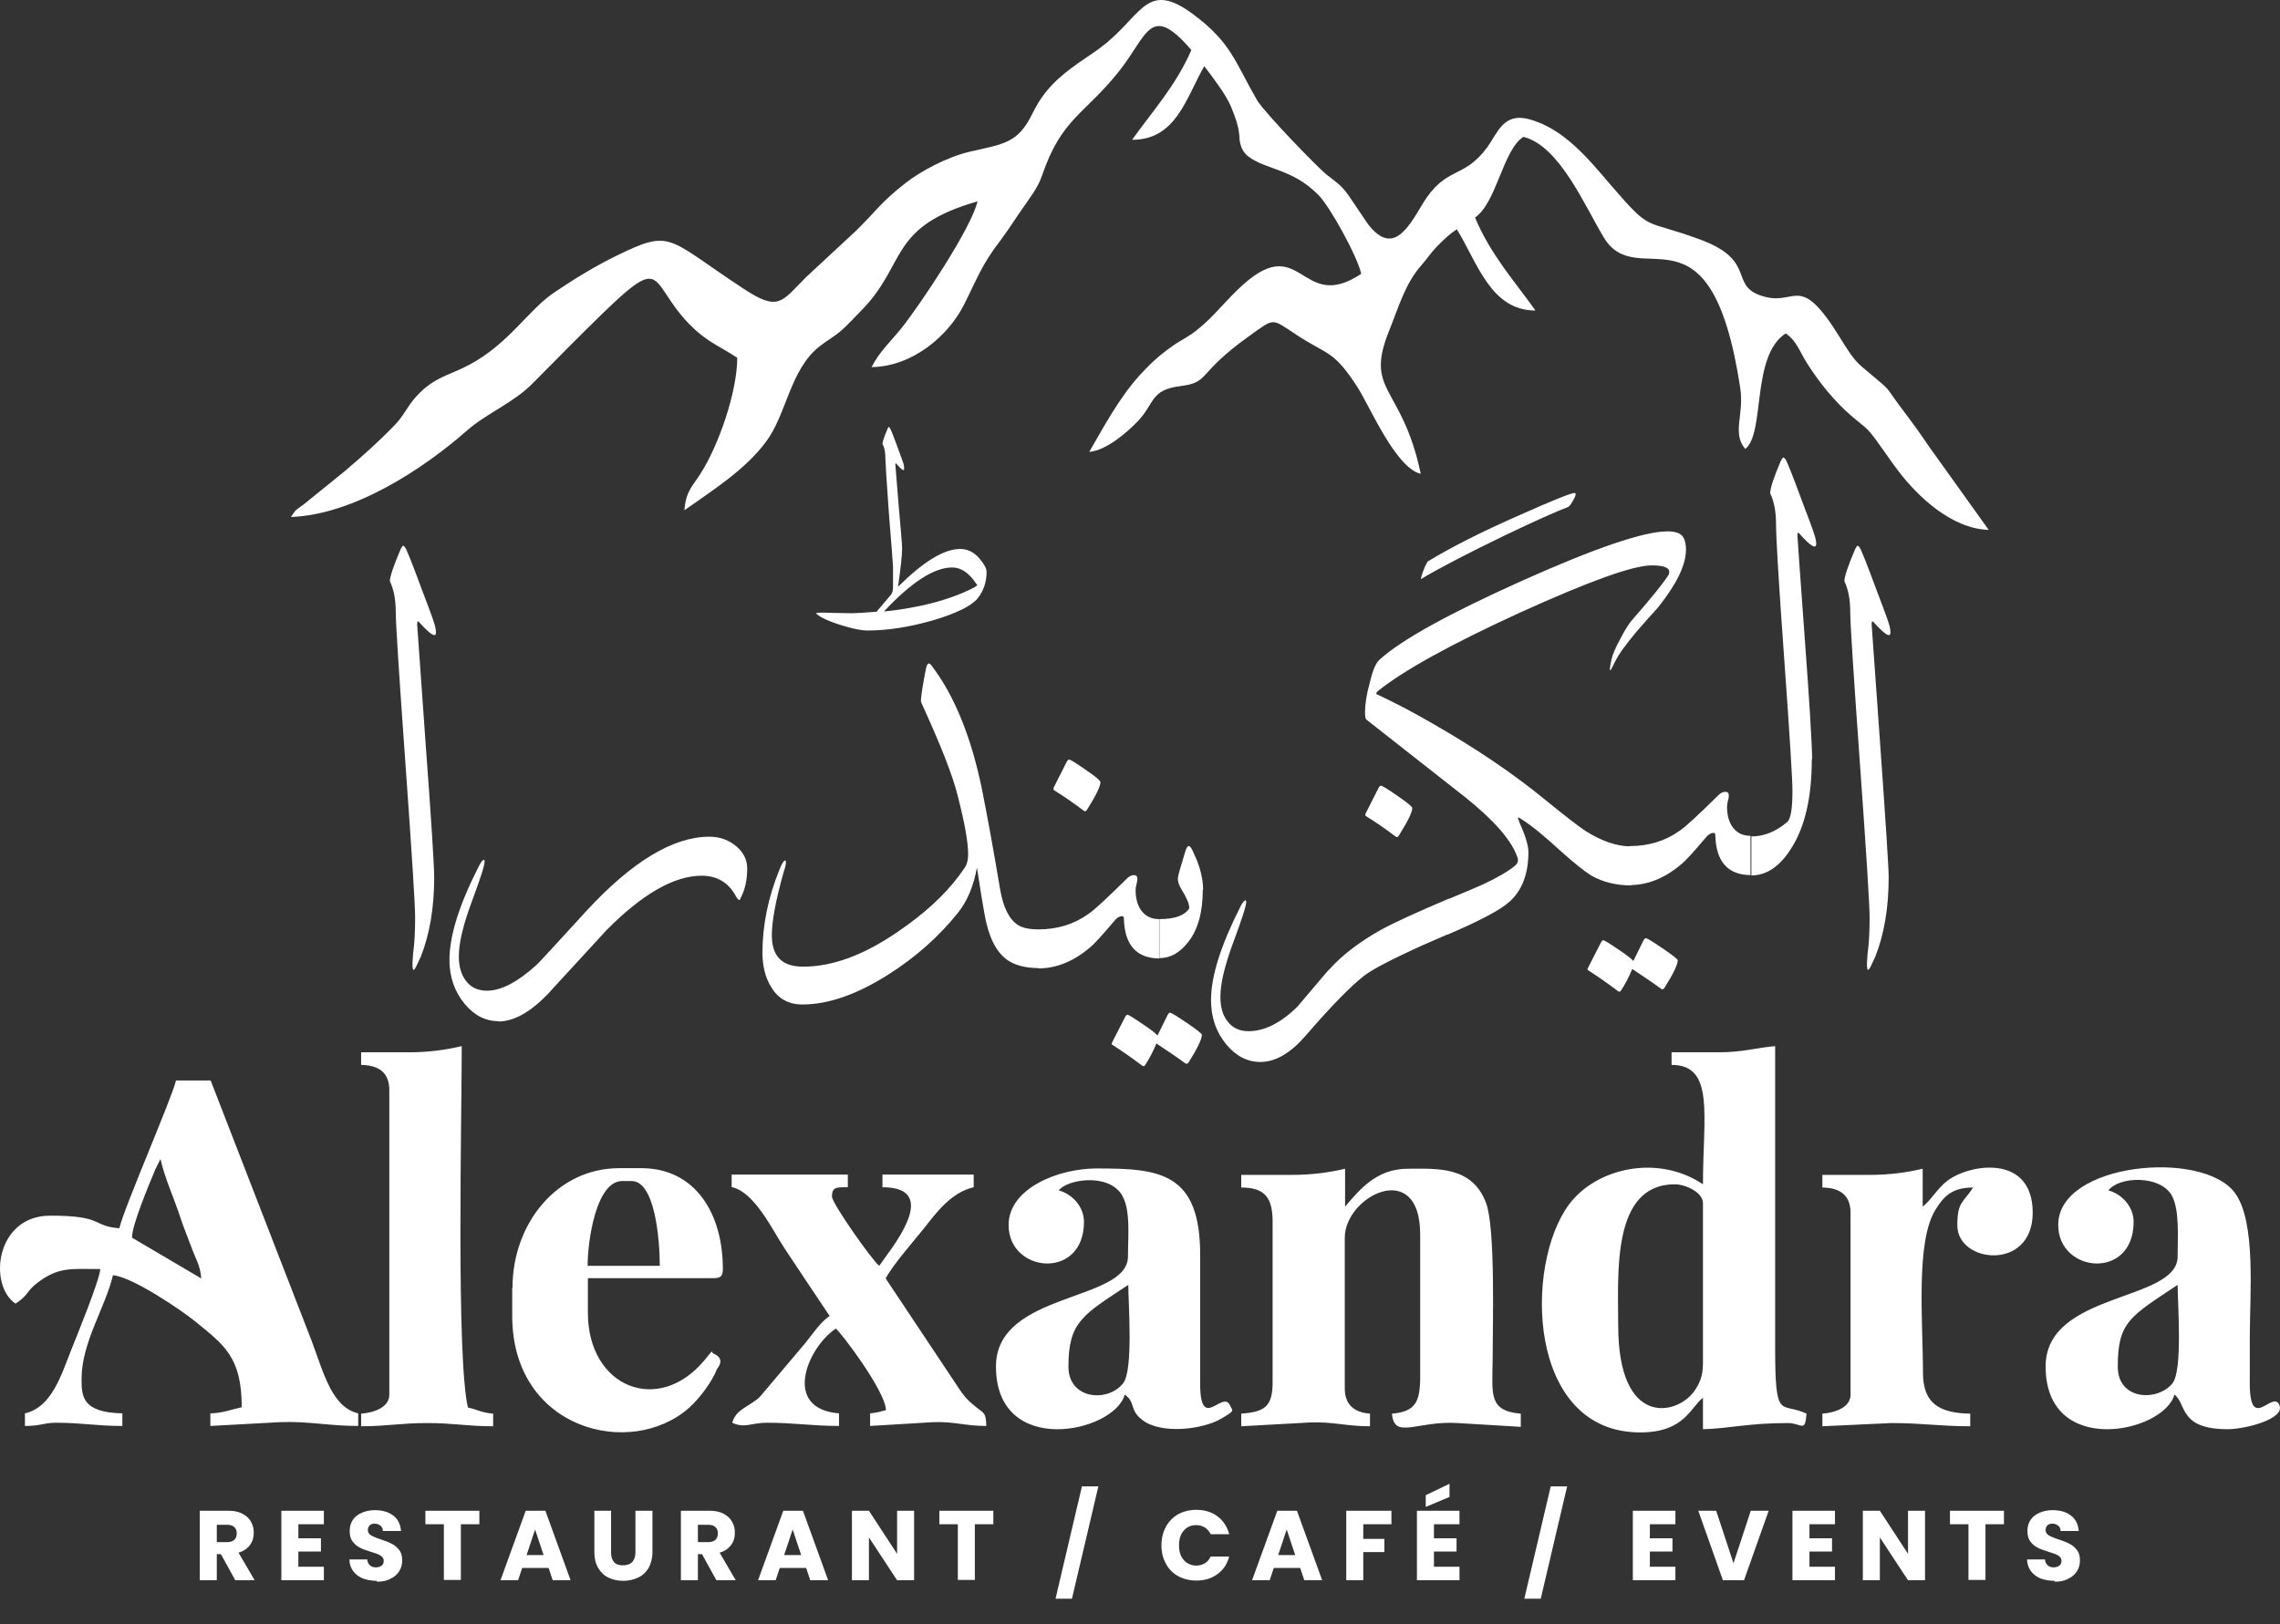 <svg width="80" height="57" viewBox="0 0 80 57" fill="none" xmlns="http://www.w3.org/2000/svg">
<rect x="0" y="0" width="80" height="57" fill="#333333" stroke="none"/>
<path fill-rule="evenodd" clip-rule="evenodd" d="M60.309 36.929H58.652V37.371C60.175 37.371 59.753 39.152 59.753 41.561C58.158 40.49 56.007 40.995 55.06 42.261C53.474 44.371 53.567 50.269 57.551 50.269C59.115 50.269 59.321 49.373 59.753 49.054V50.156C60.649 50.135 61.339 49.94 62.728 49.94C63.212 49.94 63.336 50.3 63.387 49.61C62.481 49.178 62.286 49.919 62.286 47.294V36.712C61.596 36.774 61.143 36.929 60.299 36.929M4.19 43.105C3.191 43.022 3.675 42.662 1.76 42.662C-0.154 42.662 -0.422 45.102 0.546 45.75C1.03 45.431 0.906 45.318 1.338 44.999C2.069 44.453 2.491 44.535 3.521 44.535C3.479 44.968 2.707 46.852 2.502 47.366C2.152 48.241 1.822 49.384 0.875 49.6V50.042C1.462 50.042 1.513 49.929 1.977 49.929C2.893 49.929 3.356 50.042 4.293 50.042V49.6C2.872 49.569 2.862 48.992 2.862 48.385C2.862 47.109 3.706 45.863 3.963 44.752C4.653 44.813 6.362 45.977 6.856 46.378C7.844 47.191 8.482 47.603 8.482 49.384C8.101 49.466 7.823 49.59 7.381 49.6V50.042L9.81 49.909C10.808 49.867 11.529 50.042 12.569 50.042V49.6C11.652 49.384 11.364 48.21 10.932 47.047L7.391 37.917H6.176C6.032 38.535 4.354 42.384 4.19 43.094V43.105ZM7.062 44.865L4.632 43.434C4.632 42.981 5.209 41.623 5.446 41.046L5.631 40.675C5.795 41.396 6.094 42.003 6.331 42.734C6.465 43.136 6.588 43.424 6.722 43.784C6.866 44.185 7.031 44.402 7.062 44.875V44.865ZM45.312 41.231H43.552V41.674C44.416 41.674 44.653 42.065 44.653 42.889V48.509C44.653 49.384 44.355 49.548 43.552 49.61V50.053L45.971 49.919C46.784 49.888 47.226 50.053 48.07 50.053V49.61C47.525 49.569 47.185 49.301 47.185 48.725V43.434C47.185 41.972 49.831 40.624 49.831 43.321V48.282C49.831 49.178 49.687 49.538 48.842 49.61C48.914 50.536 49.728 49.847 51.158 49.94L53.361 50.073V49.61C52.219 49.517 52.363 48.92 52.373 47.737C52.373 46.553 52.476 43.136 52.147 42.23C51.663 40.902 50.386 41.015 49.398 41.015C48.297 41.015 47.71 41.746 47.196 42.343V41.015C46.629 41.149 46.022 41.231 45.322 41.231H45.312ZM35.389 42.992C35.389 44.68 38.034 44.937 38.034 42.878C38.034 42.322 37.592 41.89 37.149 41.777C37.427 41.396 38.837 41.159 39.342 41.9C39.681 42.415 39.578 43.331 39.578 44.093C39.578 45.699 34.946 45.318 34.946 47.953C34.946 51.175 39.105 50.279 39.465 48.941C39.867 49.229 39.609 49.487 40.103 49.847C40.752 50.331 42.183 50.176 42.852 49.785C43.356 49.487 43.253 49.528 43.16 49.322C42.893 48.735 42.069 50.382 42.111 48.395V44.093C42.131 41.128 40.68 41.005 38.477 41.005C37.129 41.005 35.389 41.705 35.389 42.992ZM37.489 47.953C37.489 46.378 38.004 46.141 39.589 45.091C39.589 45.75 39.774 48.107 39.403 48.55C38.858 49.229 37.489 49.106 37.489 47.963V47.953ZM72.219 42.992C72.219 44.68 74.864 44.937 74.864 42.878C74.864 42.322 74.421 41.89 73.979 41.777C74.339 41.283 75.811 41.221 76.213 41.972C76.48 42.487 76.408 43.434 76.408 44.093C76.408 45.699 71.776 45.318 71.776 47.953C71.776 51.175 75.935 50.279 76.295 48.941C76.727 49.26 76.439 50.156 78.168 50.156C78.755 50.156 80.186 49.806 79.98 49.312C79.743 48.735 78.899 50.392 78.94 48.395C78.94 47.912 78.94 47.438 78.94 46.954C78.94 45.39 79.167 42.878 78.415 41.859C77.273 40.325 72.219 40.809 72.219 42.981V42.992ZM74.308 47.953C74.308 46.388 74.741 46.203 76.408 45.091C76.408 45.75 76.593 48.107 76.223 48.55C75.708 49.188 74.308 49.147 74.308 47.963V47.953ZM17.973 45.194V46.182C17.973 50.176 22.131 51.216 24.18 49.404C24.54 49.085 24.993 48.478 25.157 48.045C25.168 48.015 25.487 47.696 25.034 47.5C24.931 47.459 25.085 47.284 24.725 47.726C23.109 49.682 20.628 48.694 20.628 46.069V44.855H25.034C25.291 44.855 25.363 44.782 25.363 44.525C25.363 42.6 24.406 40.995 22.502 40.995H21.73C19.537 40.995 17.983 42.95 17.983 45.184L17.973 45.194ZM21.833 41.447H22.162C22.975 41.447 23.15 43.465 23.15 44.422H20.618C20.618 43.547 20.916 41.447 21.833 41.447ZM25.693 41.664C26.485 41.849 27.103 43.166 27.525 43.805C28.081 44.638 28.575 45.39 29.11 46.182C28.791 46.399 28.544 46.769 28.276 47.109L26.66 49.023C26.269 49.384 25.826 49.445 25.693 49.929C26.125 50.135 26.362 49.929 26.907 49.929C27.906 49.929 28.462 50.042 29.439 50.042V49.6C27.422 49.435 28.338 47.284 29.326 46.625C29.501 46.749 31.076 48.828 31.086 49.487C30.839 49.548 30.829 49.569 30.53 49.6V50.042L32.733 49.909C33.474 49.878 33.845 50.042 34.607 50.042C34.596 49.569 34.524 49.6 34.267 49.394C34.01 49.188 33.907 49.096 33.721 48.838L31.076 44.865C31.333 44.381 32.033 43.589 32.414 43.115C32.857 42.549 33.371 41.849 34.164 41.664V41.221H30.963V41.664C33.104 41.664 31.2 43.897 30.85 44.422C30.613 44.247 29.192 42.23 29.192 41.993C29.192 41.623 29.388 41.674 29.748 41.664V41.221H25.672V41.664H25.693ZM14.329 36.929H12.671V37.371C13.289 37.382 13.66 37.639 13.66 38.257V48.951C13.66 49.394 13.104 49.579 12.671 49.61V50.053C13.588 50.053 14.051 49.94 14.988 49.94C15.924 49.94 16.387 50.053 17.303 50.053V49.61C16.902 49.579 16.779 49.476 16.418 49.394C16.006 47.623 16.202 39.183 16.202 36.712C15.636 36.846 15.039 36.929 14.329 36.929ZM65.6 41.231H63.943V41.674C64.56 41.684 64.931 41.942 64.931 42.559V48.951C64.931 49.394 64.375 49.579 63.943 49.61V50.053L66.372 49.94C67.443 49.94 68.07 50.053 69.131 50.053V49.61C68.07 49.59 67.473 49.27 67.473 48.179C67.473 46.388 67.206 43.578 67.916 42.446C68.204 41.983 68.493 41.674 69.234 41.674C68.873 42.219 68.678 42.178 68.678 43.002C68.678 44.34 71.323 44.618 71.323 42.559C71.323 40.501 69.131 40.83 68.328 41.437C67.968 41.715 67.741 42.137 67.463 42.343V41.015C66.897 41.149 66.29 41.231 65.59 41.231H65.6ZM56.779 46.522C56.779 44.69 56.542 41.561 58.765 41.561C59.146 41.561 59.753 41.849 59.753 42.219V47.84C59.753 48.313 59.62 48.581 59.434 48.838C58.827 49.672 56.779 50.104 56.779 46.512V46.522Z" fill="white"/>
<path d="M13.886 21.478C13.886 21.036 13.814 20.675 13.68 20.398C13.68 20.243 13.804 19.862 14.061 19.265C14.102 19.193 14.123 19.152 14.144 19.152C14.175 19.152 14.205 19.193 14.247 19.265C14.319 19.42 14.494 19.852 14.751 20.552C15.029 21.283 15.194 21.725 15.245 21.9C15.286 22.034 15.296 22.127 15.296 22.199C15.296 22.394 15.101 22.271 14.71 21.838C14.658 21.777 14.638 21.797 14.638 21.921C14.638 21.962 14.741 23.362 14.936 26.121C15.142 28.879 15.235 30.433 15.235 30.784C15.235 31.844 15.08 32.78 14.761 33.583C14.689 33.738 14.627 33.861 14.597 33.933C14.535 34.047 14.494 34.067 14.483 33.985C14.463 33.902 14.473 33.727 14.494 33.47C14.545 33.11 14.566 32.678 14.566 32.194C14.566 31.751 14.452 29.96 14.226 26.8C13.999 23.64 13.886 21.869 13.886 21.489M17.499 35.838C17.046 35.838 16.645 35.642 16.305 35.23C15.955 34.808 15.77 34.294 15.77 33.686C15.77 32.832 16.12 31.73 16.81 30.382C16.882 30.238 16.943 30.176 16.974 30.176C16.995 30.176 17.005 30.207 17.005 30.228C17.005 30.372 16.851 30.845 16.552 31.648C16.254 32.451 16.099 33.089 16.099 33.563C16.099 33.913 16.182 34.201 16.346 34.417C16.521 34.654 16.768 34.767 17.087 34.767C17.582 34.767 18.158 34.468 18.827 33.861C18.899 33.8 19.486 33.161 20.577 31.967C22.183 30.228 23.624 29.363 24.89 29.363C25.25 29.363 25.569 29.476 25.827 29.692C26.084 29.909 26.218 30.166 26.218 30.475C26.218 30.835 26.156 31.164 26.022 31.442C25.981 31.535 25.96 31.586 25.94 31.586C25.909 31.586 25.868 31.535 25.816 31.442C25.559 30.969 25.157 30.732 24.622 30.732C23.655 30.732 22.543 31.37 21.287 32.636C20.587 33.398 19.887 34.16 19.187 34.921C18.58 35.539 18.014 35.848 17.479 35.848L17.499 35.838ZM34.216 20.593C34.216 20.593 34.278 20.552 34.288 20.542C34.288 20.542 34.288 20.511 34.257 20.49C34.01 20.109 33.722 19.914 33.413 19.914C32.775 19.914 31.982 20.428 31.015 21.458C31.364 21.427 31.787 21.365 32.291 21.262C33.063 21.097 33.701 20.871 34.205 20.603L34.216 20.593ZM31.529 20.573C32.404 19.708 33.125 19.265 33.691 19.265C33.948 19.265 34.185 19.378 34.38 19.615C34.535 19.8 34.617 19.955 34.617 20.068C34.617 20.418 34.514 20.737 34.298 21.005C34.072 21.272 33.547 21.53 32.713 21.777C31.879 22.014 31.117 22.127 30.428 22.127C30.242 22.127 29.975 22.075 29.625 21.972C29.275 21.869 29.007 21.767 28.801 21.653C28.729 21.602 28.678 21.571 28.657 21.55C28.637 21.53 28.637 21.52 28.657 21.509C28.678 21.509 28.729 21.499 28.801 21.499C28.843 21.499 28.976 21.499 29.223 21.509C29.471 21.509 29.676 21.52 29.872 21.52C30.037 21.52 30.335 21.499 30.757 21.468C30.953 21.241 31.117 21.046 31.262 20.871C31.313 20.809 31.334 20.717 31.334 20.593V19.883C31.334 19.811 31.282 19.183 31.189 18.009C31.107 16.857 31.066 16.208 31.066 16.095C31.066 15.899 31.045 15.724 30.963 15.58C30.963 15.508 31.025 15.323 31.148 15.035C31.169 14.993 31.179 14.983 31.189 14.983C31.2 14.983 31.21 15.004 31.231 15.035C31.272 15.107 31.354 15.312 31.478 15.652C31.611 16.002 31.684 16.229 31.714 16.311C31.714 16.363 31.725 16.414 31.725 16.455C31.725 16.548 31.632 16.486 31.447 16.27C31.426 16.249 31.416 16.27 31.416 16.311C31.416 16.332 31.457 16.795 31.529 17.701C31.611 18.606 31.653 19.121 31.653 19.245C31.653 19.492 31.601 19.945 31.509 20.603L31.529 20.573ZM28.184 33.923C29.203 33.923 30.304 33.522 31.488 32.708C32.414 32.081 33.135 31.422 33.65 30.732C33.804 30.516 33.886 30.403 33.886 30.392C33.938 30.3 33.969 30.156 33.969 29.97C33.969 29.538 33.845 28.869 33.608 27.942C33.433 27.222 33.001 26.131 32.322 24.649C32.301 24.608 32.322 24.433 32.373 24.103C32.425 23.794 32.466 23.568 32.497 23.434C32.538 23.269 32.6 23.238 32.682 23.352C33.485 24.402 34.082 25.863 34.463 27.737C34.627 28.57 34.844 29.723 35.091 31.206C35.204 31.854 35.41 32.266 35.719 32.461C35.873 32.564 36.12 32.616 36.46 32.616V33.974C35.976 33.974 35.595 33.871 35.327 33.676C34.936 33.388 34.679 32.852 34.545 32.081C34.494 31.802 34.401 31.257 34.278 30.444C34.164 31.092 33.938 31.628 33.608 32.039C32.939 32.873 32.126 33.594 31.169 34.201C30.067 34.901 29.059 35.251 28.153 35.251C27.669 35.251 27.299 35.045 27.062 34.644C26.856 34.314 26.753 33.913 26.753 33.429C26.753 32.472 26.949 31.504 27.35 30.516C27.432 30.3 27.504 30.197 27.546 30.197C27.566 30.197 27.576 30.217 27.576 30.269C27.576 30.331 27.556 30.433 27.504 30.578C27.227 31.555 27.082 32.307 27.082 32.822C27.082 33.563 27.443 33.923 28.174 33.923H28.184ZM36.974 27.716C36.974 27.716 36.954 27.665 36.974 27.634L37.427 26.738C37.458 26.687 37.479 26.656 37.51 26.656C37.561 26.656 37.757 26.779 38.096 27.016C38.446 27.253 38.611 27.397 38.611 27.448C38.611 27.603 38.457 27.912 38.148 28.406C38.107 28.468 38.076 28.488 38.035 28.457C37.695 28.2 37.345 27.953 36.974 27.726V27.716ZM40.69 33.635C39.877 33.635 39.455 33.161 39.434 32.225C39.434 32.173 39.414 32.153 39.362 32.153C39.29 32.153 39.208 32.194 39.136 32.276C38.683 32.811 38.395 33.13 38.251 33.244C37.674 33.738 37.067 33.985 36.429 33.985V32.616C37.088 32.616 37.674 32.441 38.179 32.081C38.385 31.947 38.837 31.525 39.548 30.825C39.62 30.753 39.702 30.711 39.784 30.711C39.867 30.711 39.908 30.753 39.908 30.835C39.908 30.876 39.908 30.938 39.877 31.02C39.856 31.113 39.846 31.185 39.846 31.236C39.846 31.494 39.898 31.72 40.011 31.905C40.165 32.142 40.382 32.255 40.67 32.255V33.624L40.69 33.635ZM40.618 36.332L40.968 35.621C40.999 35.57 41.02 35.539 41.05 35.539C41.102 35.539 41.298 35.663 41.648 35.899C41.998 36.136 42.172 36.28 42.172 36.311C42.172 36.465 42.018 36.785 41.709 37.279C41.668 37.33 41.637 37.351 41.596 37.32C41.287 37.093 40.948 36.867 40.577 36.62C40.453 36.908 40.33 37.155 40.196 37.351C40.165 37.412 40.134 37.433 40.083 37.402C39.743 37.145 39.393 36.898 39.023 36.661C39.002 36.661 39.002 36.62 39.023 36.579L39.476 35.693C39.507 35.642 39.527 35.611 39.558 35.611C39.599 35.611 39.764 35.714 40.052 35.91C40.351 36.105 40.536 36.249 40.618 36.342V36.332ZM42.203 31.216C42.203 31.998 42.039 32.616 41.699 33.048C41.411 33.429 41.071 33.624 40.68 33.624V32.255C41.215 32.255 41.565 32.132 41.73 31.875C41.73 31.72 41.637 31.504 41.452 31.206C41.37 31.072 41.328 30.948 41.328 30.825C41.328 30.753 41.421 30.423 41.596 29.857C41.637 29.744 41.668 29.692 41.709 29.692C41.761 29.692 41.812 29.765 41.874 29.919C42.1 30.382 42.214 30.825 42.214 31.226L42.203 31.216ZM47.916 28.632C47.916 28.632 47.896 28.581 47.916 28.55L48.369 27.654C48.4 27.603 48.421 27.572 48.452 27.572C48.503 27.572 48.699 27.695 49.038 27.932C49.388 28.169 49.553 28.313 49.553 28.354C49.553 28.509 49.398 28.817 49.09 29.311C49.048 29.373 49.018 29.394 48.976 29.363C48.637 29.106 48.287 28.859 47.916 28.632ZM46.619 34.047C47.093 33.511 47.721 33.038 48.482 32.616C48.935 32.369 49.728 32.008 50.84 31.535V32.77C50.14 33.069 49.615 33.305 49.275 33.47C48.596 33.789 48.122 34.047 47.865 34.242C47.402 34.602 46.712 35.302 45.816 36.342C45.281 36.959 44.756 37.268 44.221 37.268C43.768 37.268 43.367 37.062 43.027 36.651C42.677 36.229 42.492 35.714 42.492 35.096C42.492 34.252 42.842 33.161 43.531 31.802C43.603 31.658 43.665 31.597 43.696 31.597C43.717 31.597 43.727 31.628 43.727 31.648C43.727 31.792 43.572 32.266 43.274 33.069C42.975 33.871 42.821 34.51 42.821 34.983C42.821 35.343 42.903 35.632 43.068 35.838C43.243 36.074 43.49 36.188 43.809 36.188C44.365 36.188 44.941 35.899 45.518 35.333C45.878 34.901 46.249 34.479 46.609 34.047H46.619ZM50.088 19.708C50.901 19.214 51.972 18.668 53.31 18.081C54.483 17.556 55.132 17.299 55.255 17.299C55.276 17.299 55.286 17.32 55.286 17.34C55.286 17.392 55.255 17.464 55.183 17.587C55.122 17.701 55.06 17.773 55.019 17.793C54.638 17.937 53.886 18.267 52.775 18.802C51.539 19.399 50.562 19.903 49.851 20.325C49.893 20.14 49.965 19.934 50.088 19.708ZM48.369 24.391C49.018 24.7 49.645 25.029 50.263 25.39C51.756 26.244 53.073 27.129 54.216 28.066C54.947 28.663 55.42 29.023 55.626 29.157C56.192 29.517 56.727 29.703 57.232 29.703V31.072C56.717 31.072 56.254 30.959 55.842 30.732C55.595 30.578 55.235 30.289 54.761 29.867C54.236 29.384 53.794 29.013 53.413 28.766C53.331 28.715 53.279 28.684 53.269 28.684C53.248 28.684 53.269 28.745 53.32 28.879C53.526 29.332 53.629 29.682 53.629 29.898C53.629 30.67 53.403 31.257 52.96 31.648C52.641 31.936 51.92 32.317 50.788 32.801V31.566C51.437 31.298 51.838 31.123 52.003 31.051C52.538 30.804 52.919 30.578 53.156 30.382C53.258 30.3 53.289 30.197 53.238 30.073C53.032 29.486 52.425 28.787 51.406 27.973C50.253 27.068 49.1 26.162 47.947 25.256C47.906 25.225 47.896 25.143 47.896 24.988C47.896 24.71 47.947 24.371 48.06 23.969C48.163 23.527 48.276 23.259 48.41 23.146C49.182 22.446 50.85 21.53 53.392 20.387C55.966 19.234 57.674 18.648 58.508 18.648C58.755 18.648 58.92 18.699 59.013 18.792C59.105 18.895 59.157 19.059 59.157 19.286C59.157 19.831 58.827 20.5 58.179 21.314C57.932 21.581 57.695 21.859 57.448 22.137C57.067 22.59 56.799 22.95 56.666 23.228C56.573 23.424 56.511 23.527 56.501 23.527C56.47 23.527 56.491 23.403 56.542 23.146C56.573 22.991 56.676 22.744 56.861 22.405C57.026 22.086 57.16 21.88 57.242 21.787C57.973 20.953 58.405 20.408 58.56 20.15C58.56 20.12 58.57 20.099 58.57 20.068C58.57 19.914 58.364 19.842 57.952 19.842C57.294 19.842 55.76 20.398 53.331 21.499C50.881 22.621 49.213 23.547 48.328 24.268C48.276 24.319 48.276 24.36 48.359 24.391H48.369ZM57.314 33.717L57.664 33.007C57.695 32.955 57.715 32.925 57.746 32.925C57.798 32.925 57.993 33.048 58.343 33.285C58.693 33.522 58.868 33.666 58.868 33.697C58.868 33.851 58.714 34.17 58.405 34.664C58.364 34.716 58.333 34.736 58.292 34.705C57.983 34.479 57.644 34.252 57.273 34.005C57.149 34.294 57.026 34.541 56.892 34.736C56.861 34.798 56.83 34.819 56.779 34.788C56.439 34.53 56.089 34.283 55.719 34.047C55.698 34.047 55.698 34.005 55.719 33.964L56.172 33.079C56.202 33.028 56.223 32.997 56.254 32.997C56.295 32.997 56.46 33.099 56.748 33.295C57.047 33.491 57.232 33.635 57.314 33.727V33.717ZM61.442 30.711C60.629 30.711 60.206 30.238 60.186 29.301C60.186 29.25 60.165 29.229 60.114 29.229C60.042 29.229 59.97 29.27 59.887 29.353C59.434 29.888 59.146 30.207 59.002 30.32C58.426 30.814 57.819 31.061 57.18 31.061V29.692C57.839 29.692 58.426 29.517 58.93 29.157C59.136 29.023 59.589 28.601 60.299 27.901C60.371 27.829 60.454 27.788 60.536 27.788C60.618 27.788 60.659 27.829 60.659 27.912C60.659 27.953 60.659 28.015 60.629 28.097C60.608 28.19 60.598 28.262 60.598 28.313C60.598 28.57 60.649 28.797 60.762 28.982C60.917 29.219 61.133 29.332 61.421 29.332V30.701L61.442 30.711ZM63.572 26.646C63.572 27.963 63.336 29.003 62.862 29.754C62.461 30.403 61.987 30.722 61.452 30.722V29.353C61.895 29.353 62.306 29.188 62.708 28.848C62.831 28.745 62.893 28.385 62.893 27.757C62.893 27.376 62.8 25.832 62.605 23.136C62.409 20.439 62.317 18.854 62.317 18.39C62.317 17.948 62.245 17.587 62.111 17.309C62.111 17.145 62.234 16.754 62.492 16.157C62.533 16.095 62.553 16.054 62.574 16.054C62.605 16.054 62.636 16.095 62.677 16.167C62.749 16.321 62.924 16.754 63.181 17.454C63.459 18.184 63.624 18.627 63.675 18.802C63.717 18.936 63.727 19.029 63.727 19.08C63.727 19.286 63.531 19.173 63.14 18.73C63.089 18.668 63.068 18.689 63.068 18.802C63.068 18.833 63.15 20.027 63.325 22.405C63.5 24.772 63.583 26.193 63.583 26.646H63.572ZM64.921 21.478C64.921 21.036 64.849 20.675 64.715 20.398C64.715 20.243 64.838 19.862 65.096 19.265C65.137 19.193 65.158 19.152 65.178 19.152C65.209 19.152 65.24 19.193 65.281 19.265C65.353 19.42 65.528 19.852 65.785 20.552C66.064 21.283 66.228 21.725 66.28 21.9C66.321 22.034 66.331 22.127 66.331 22.199C66.331 22.394 66.135 22.271 65.744 21.838C65.693 21.777 65.672 21.797 65.672 21.921C65.672 21.962 65.775 23.362 65.971 26.121C66.166 28.879 66.269 30.433 66.269 30.784C66.269 31.844 66.115 32.78 65.796 33.583C65.724 33.738 65.662 33.861 65.631 33.933C65.569 34.047 65.528 34.067 65.518 33.985C65.497 33.902 65.508 33.727 65.528 33.47C65.58 33.11 65.6 32.678 65.6 32.194C65.6 31.751 65.487 29.96 65.261 26.8C65.034 23.64 64.921 21.869 64.921 21.489V21.478Z" fill="white"/>
<path fill-rule="evenodd" clip-rule="evenodd" d="M10.211 18.143C12.404 18.061 14.833 16.476 16.387 15.107C17.098 14.489 18.014 14.139 18.683 13.46C19.146 12.986 19.527 12.616 19.99 12.142C23.572 8.56 22.553 9.692 24.19 11.38C24.787 11.988 25.188 12.111 25.868 12.554C25.868 13.748 25.219 15.621 24.581 16.62C24.293 17.073 24.066 17.237 24.015 17.906C25.003 17.206 26.135 16.496 26.866 15.518C27.607 14.54 27.71 12.976 28.76 12.152C29.038 11.936 29.275 11.813 29.522 11.597C29.759 11.391 29.954 11.164 30.181 10.938C31.838 9.291 31.128 7.973 34.298 7.067C34.092 7.994 32.281 10.701 31.632 11.514C31.261 11.977 30.85 12.348 30.582 12.883C32.033 12.863 33.269 11.772 33.804 10.732C34.308 9.744 34.411 9.342 35.111 8.426C35.399 8.045 35.595 7.716 35.873 7.325C36.12 6.954 36.408 6.615 36.562 6.162C37.252 4.144 38.035 4.041 39.259 2.508C40.278 1.231 40.35 0.068 41.802 1.756C41.256 3.012 40.433 3.907 39.723 4.906C41.267 4.906 41.606 3.455 42.255 2.322C42.327 2.415 42.399 2.518 42.481 2.621C42.739 2.971 43.037 3.372 43.202 3.763C43.274 3.938 43.377 4.206 43.428 4.412C43.48 4.628 43.459 4.587 43.49 4.793C43.49 4.803 43.469 5.225 43.788 5.482C44.416 5.966 45.333 5.904 46.259 6.841C46.66 7.242 47.628 8.992 47.762 9.61C45.58 11.061 45.693 7.942 43.408 10.186C42.842 10.732 42.44 11.288 41.781 11.741C41.503 11.926 41.37 11.977 41.112 12.163C40.649 12.492 40.33 12.791 39.959 13.202C39.27 13.974 38.734 14.963 38.22 15.858C38.827 15.807 39.548 15.168 39.908 14.798C40.526 14.16 40.35 13.686 41.4 13.552C42.481 13.418 41.946 13.141 43.819 11.802C44.746 11.144 44.581 11.154 45.508 11.761C46.588 12.472 46.784 12.276 47.628 13.583C48.071 14.273 48.966 16.414 49.851 16.63C49.193 13.491 47.854 13.779 48.75 11.586C49.079 10.763 49.306 9.95 49.872 9.311C50.098 9.054 50.17 8.91 50.417 8.653C50.706 8.354 50.901 8.189 51.117 8.045C51.848 9.239 52.311 10.897 53.876 10.897C53.145 9.867 52.301 8.941 51.756 7.634C52.517 7.109 52.733 5.256 53.454 4.803C54.73 5.122 55.616 7.253 56.274 8.334C57.489 10.341 60.021 6.779 61.061 13.614C61.205 14.561 60.762 15.189 61.236 15.755C61.946 15.21 61.431 12.492 62.656 11.7C63.027 11.947 63.15 12.338 63.387 12.719C63.819 13.408 64.365 14.088 64.993 14.623C65.477 15.035 65.487 14.973 65.868 15.498C66.146 15.879 66.341 16.177 66.599 16.517C67.288 17.423 68.472 18.555 69.779 18.596L67.679 15.662C67.401 15.251 67.227 15.004 66.949 14.633C65.899 13.264 66.599 13.954 65.322 12.863C65.024 12.616 64.797 12.225 64.571 11.864C63.161 9.569 63.037 10.691 61.956 10.423C60.587 10.083 61.72 9.178 59.681 8.416C57.612 7.644 58.004 8.22 56.49 6.46C55.739 5.585 54.864 4.494 53.619 4.175C52.754 3.959 52.548 4.659 52.188 5.163C51.344 6.316 50.736 5.801 49.913 7.16C49.398 8.025 48.853 8.992 47.988 7.85L47.412 6.995C47.082 6.501 46.979 6.47 46.537 6.12C46.218 5.863 44.355 3.938 44.108 3.516C43.336 2.188 43.212 1.499 41.864 0.5C40.299 -0.663 40.103 0.428 38.858 1.478C38.487 1.787 38.251 1.921 37.839 2.209C37.129 2.713 36.624 3.166 36.223 3.99C35.718 5.029 35.214 5.05 34.051 5.318C33.238 5.503 32.301 6.007 31.766 6.429C30.86 7.14 30.747 7.407 30.037 8.097L28.276 9.733C27.422 10.588 27.329 10.948 26.094 10.135C23.366 8.344 23.593 8.014 21.616 8.982C20.917 9.322 20.103 9.816 19.486 10.238C19.105 10.495 18.868 10.732 18.549 11.061C18.384 11.236 18.282 11.329 18.117 11.504C16.295 13.377 15.595 12.822 14.607 13.913C14.277 14.273 14.185 14.571 13.855 14.911C13.269 15.518 12.744 15.982 12.095 16.537L10.644 17.711C10.366 17.917 10.397 17.855 10.201 18.154" fill="white"/>
<path d="M72.085 55.477C71.91 55.477 71.745 55.446 71.601 55.395C71.457 55.333 71.344 55.251 71.261 55.138C71.179 55.024 71.127 54.891 71.127 54.726H71.755C71.755 54.819 71.797 54.88 71.848 54.932C71.9 54.983 71.972 55.004 72.054 55.004C72.136 55.004 72.208 54.983 72.26 54.942C72.311 54.901 72.332 54.849 72.332 54.777C72.332 54.716 72.311 54.664 72.27 54.633C72.229 54.592 72.177 54.561 72.126 54.541C72.064 54.52 71.982 54.489 71.879 54.458C71.725 54.407 71.591 54.366 71.498 54.314C71.395 54.263 71.313 54.191 71.241 54.098C71.169 54.005 71.138 53.882 71.138 53.727C71.138 53.501 71.22 53.326 71.385 53.192C71.549 53.069 71.766 52.997 72.023 52.997C72.28 52.997 72.507 53.058 72.671 53.192C72.836 53.316 72.919 53.501 72.939 53.727H72.301C72.301 53.645 72.27 53.583 72.219 53.542C72.167 53.501 72.095 53.47 72.013 53.47C71.941 53.47 71.879 53.491 71.838 53.532C71.797 53.573 71.776 53.624 71.776 53.697C71.776 53.779 71.817 53.841 71.889 53.882C71.961 53.923 72.075 53.974 72.239 54.026C72.394 54.077 72.527 54.129 72.62 54.18C72.723 54.232 72.805 54.304 72.877 54.397C72.949 54.489 72.98 54.613 72.98 54.757C72.98 54.901 72.949 55.024 72.877 55.138C72.805 55.251 72.702 55.343 72.569 55.405C72.435 55.477 72.28 55.508 72.095 55.508M70.314 53.017V53.491H69.666V55.446H69.069V53.491H68.42V53.017H70.304H70.314ZM67.545 55.457H66.948L65.96 53.954V55.457H65.363V53.017H65.96L66.948 54.53V53.017H67.545V55.457ZM63.49 53.491V53.985H64.282V54.448H63.49V54.983H64.385V55.457H62.893V53.017H64.385V53.491H63.49ZM62.059 53.017L61.194 55.457H60.453L59.589 53.017H60.217L60.824 54.86L61.431 53.017H62.059ZM57.89 53.491V53.985H58.683V54.448H57.89V54.983H58.786V55.457H57.293V53.017H58.786V53.491H57.89ZM54.987 52.163L54.061 56.105H53.485L54.411 52.163H54.987ZM50.86 52.533L50.026 52.883V52.472L50.86 52.07V52.533ZM50.314 53.491V53.985H51.107V54.448H50.314V54.983H51.21V55.457H49.717V53.017H51.21V53.491H50.314ZM48.822 53.017V53.491H47.834V54.005H48.575V54.469H47.834V55.457H47.237V53.017H48.822ZM45.446 54.572L45.147 53.676L44.849 54.572H45.446ZM45.6 55.024H44.694L44.55 55.457H43.932L44.818 53.017H45.507L46.392 55.457H45.765L45.62 55.024H45.6ZM40.752 54.232C40.752 53.995 40.803 53.779 40.906 53.583C41.009 53.398 41.153 53.244 41.338 53.141C41.524 53.038 41.74 52.986 41.977 52.986C42.265 52.986 42.512 53.058 42.718 53.213C42.924 53.367 43.057 53.573 43.13 53.841H42.481C42.429 53.738 42.368 53.666 42.275 53.604C42.182 53.552 42.09 53.522 41.977 53.522C41.791 53.522 41.647 53.583 41.534 53.717C41.421 53.841 41.369 54.016 41.369 54.232C41.369 54.448 41.421 54.613 41.534 54.746C41.647 54.87 41.791 54.942 41.977 54.942C42.09 54.942 42.193 54.911 42.275 54.86C42.368 54.808 42.429 54.726 42.481 54.623H43.13C43.057 54.891 42.924 55.096 42.718 55.241C42.512 55.395 42.265 55.467 41.977 55.467C41.74 55.467 41.534 55.416 41.338 55.313C41.153 55.21 41.009 55.066 40.906 54.87C40.803 54.685 40.752 54.469 40.752 54.232ZM38.539 52.163L37.612 56.105H37.036L37.962 52.163H38.539ZM34.854 53.017V53.491H34.205V55.446H33.608V53.491H32.96V53.017H34.843H34.854ZM32.074 55.457H31.477L30.489 53.954V55.457H29.892V53.017H30.489L31.477 54.53V53.017H32.074V55.457ZM28.111 54.572L27.813 53.676L27.514 54.572H28.111ZM28.266 55.024H27.36L27.216 55.457H26.598L27.484 53.017H28.173L29.058 55.457H28.43L28.286 55.024H28.266ZM24.488 54.119H24.859C24.972 54.119 25.044 54.088 25.106 54.036C25.157 53.985 25.188 53.913 25.188 53.81C25.188 53.707 25.157 53.645 25.106 53.594C25.054 53.542 24.972 53.511 24.859 53.511H24.488V54.119ZM25.137 55.457L24.632 54.541H24.488V55.457H23.891V53.017H24.89C25.085 53.017 25.25 53.048 25.384 53.12C25.517 53.192 25.62 53.275 25.682 53.398C25.754 53.511 25.785 53.645 25.785 53.789C25.785 53.954 25.744 54.098 25.651 54.221C25.559 54.345 25.425 54.438 25.25 54.489L25.816 55.457H25.147H25.137ZM21.441 53.017V54.479C21.441 54.623 21.472 54.736 21.544 54.819C21.616 54.901 21.719 54.932 21.863 54.932C22.008 54.932 22.11 54.891 22.183 54.819C22.255 54.736 22.296 54.623 22.296 54.479V53.017H22.893V54.469C22.893 54.685 22.841 54.87 22.759 55.024C22.666 55.179 22.543 55.292 22.388 55.364C22.234 55.436 22.059 55.477 21.863 55.477C21.668 55.477 21.503 55.436 21.349 55.364C21.194 55.292 21.081 55.179 20.988 55.024C20.896 54.87 20.855 54.685 20.855 54.469V53.017H21.452H21.441ZM19.074 54.572L18.775 53.676L18.477 54.572H19.074ZM19.228 55.024H18.322L18.178 55.457H17.561L18.446 53.017H19.136L20.021 55.457H19.393L19.249 55.024H19.228ZM16.82 53.017V53.491H16.171V55.446H15.574V53.491H14.926V53.017H16.809H16.82ZM13.217 55.477C13.042 55.477 12.877 55.446 12.733 55.395C12.589 55.333 12.476 55.251 12.393 55.138C12.311 55.024 12.26 54.891 12.26 54.726H12.887C12.887 54.819 12.929 54.88 12.98 54.932C13.032 54.983 13.104 55.004 13.186 55.004C13.268 55.004 13.34 54.983 13.392 54.942C13.443 54.901 13.464 54.849 13.464 54.777C13.464 54.716 13.443 54.664 13.402 54.633C13.361 54.592 13.31 54.561 13.258 54.541C13.196 54.52 13.114 54.489 13.011 54.458C12.857 54.407 12.723 54.366 12.63 54.314C12.527 54.263 12.445 54.191 12.373 54.098C12.301 54.005 12.27 53.882 12.27 53.727C12.27 53.501 12.352 53.326 12.517 53.192C12.682 53.069 12.898 52.997 13.155 52.997C13.412 52.997 13.639 53.058 13.804 53.192C13.968 53.316 14.051 53.501 14.071 53.727H13.433C13.433 53.645 13.402 53.583 13.351 53.542C13.299 53.501 13.227 53.47 13.145 53.47C13.073 53.47 13.011 53.491 12.97 53.532C12.929 53.573 12.908 53.624 12.908 53.697C12.908 53.779 12.949 53.841 13.021 53.882C13.093 53.923 13.207 53.974 13.371 54.026C13.526 54.077 13.659 54.129 13.752 54.18C13.855 54.232 13.938 54.304 14.009 54.397C14.082 54.489 14.112 54.613 14.112 54.757C14.112 54.901 14.082 55.024 14.009 55.138C13.938 55.251 13.835 55.343 13.701 55.405C13.567 55.477 13.412 55.508 13.227 55.508L13.217 55.477ZM10.469 53.491V53.985H11.261V54.448H10.469V54.983H11.364V55.457H9.872V53.017H11.364V53.491H10.469ZM7.607 54.119H7.978C8.091 54.119 8.163 54.088 8.225 54.036C8.276 53.985 8.307 53.913 8.307 53.81C8.307 53.707 8.276 53.645 8.225 53.594C8.173 53.542 8.091 53.511 7.978 53.511H7.607V54.119ZM8.256 55.457L7.751 54.541H7.607V55.457H7.01V53.017H8.008C8.204 53.017 8.369 53.048 8.503 53.12C8.636 53.192 8.739 53.275 8.801 53.398C8.873 53.511 8.904 53.645 8.904 53.789C8.904 53.954 8.863 54.098 8.77 54.221C8.678 54.345 8.544 54.438 8.369 54.489L8.935 55.457H8.266H8.256Z" fill="white"/>
</svg>
